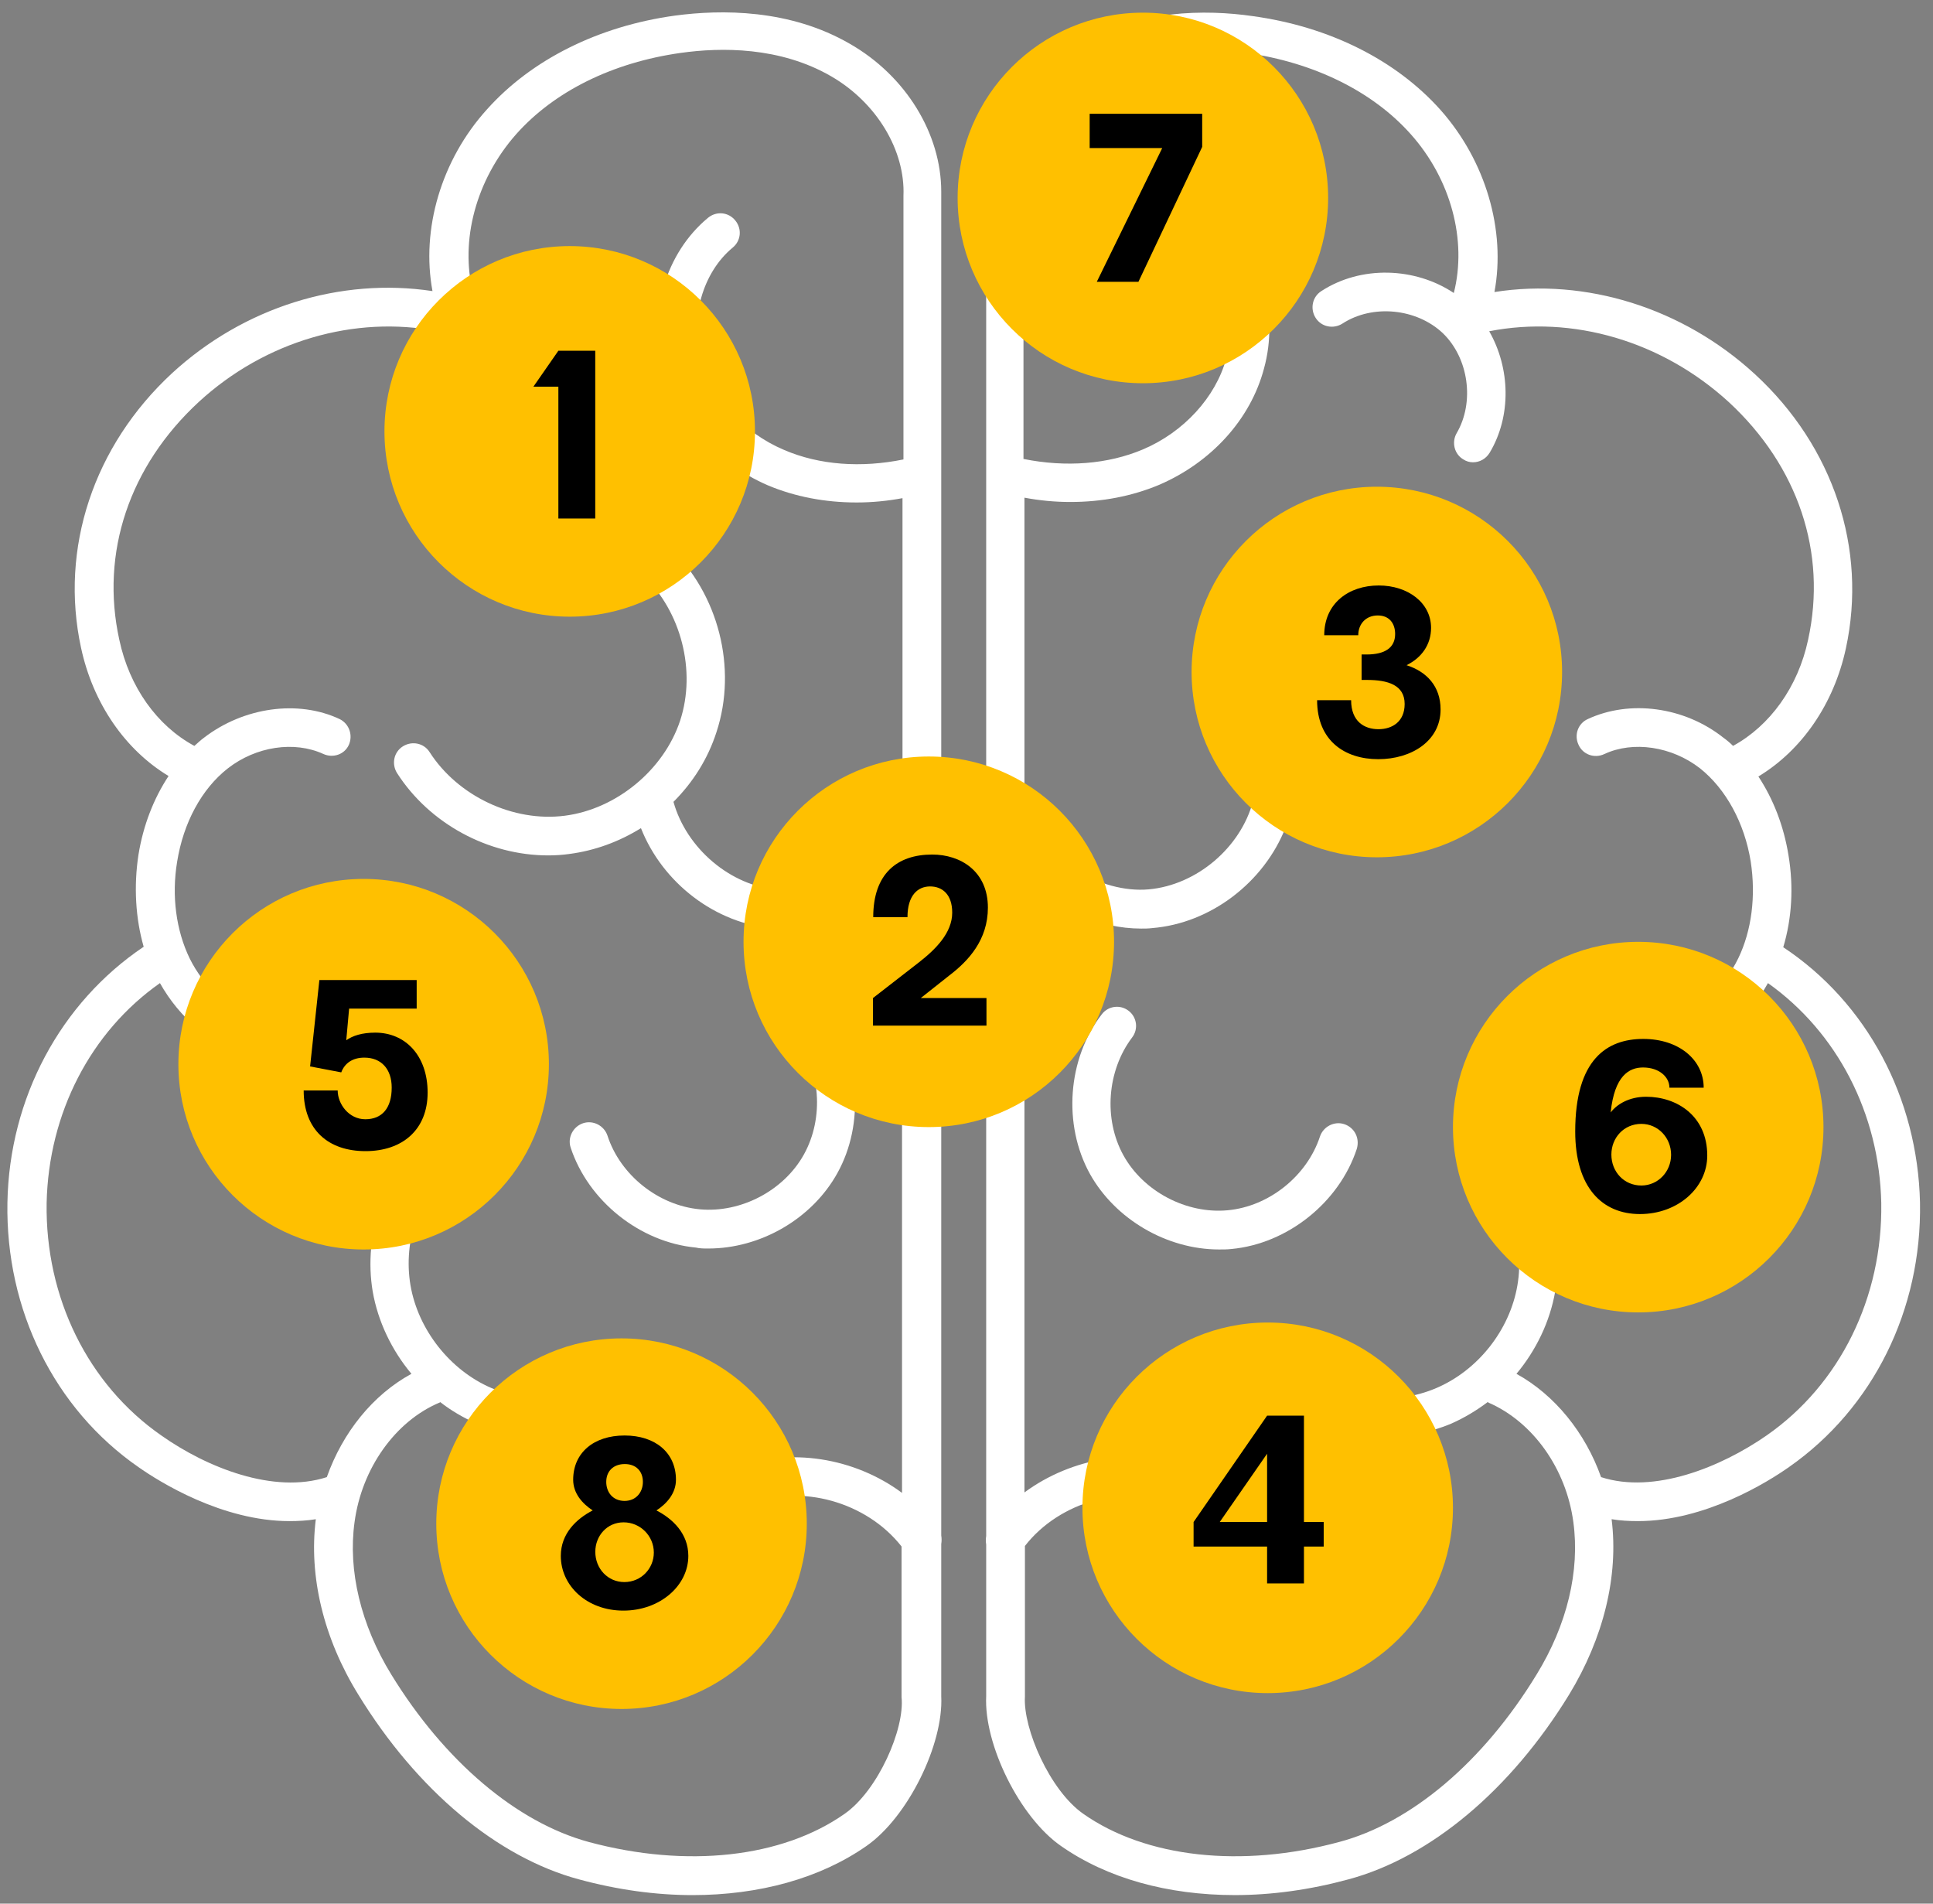 <?xml version="1.0" encoding="UTF-8"?> <svg xmlns="http://www.w3.org/2000/svg" width="130" height="128" viewBox="0 0 130 128" fill="none"><rect x="0" y="0" width="130" height="128" fill="#808080" stroke="none"/> <path d="M63.301 103.823C63.333 103.63 63.333 103.437 63.301 103.244V55.073V12.948C63.301 12.916 63.301 12.916 63.301 12.884C63.301 8.993 60.921 5.102 57.159 2.948C53.107 0.6 48.509 0.632 45.389 1.05C40.244 1.758 35.742 4.009 32.752 7.353C29.665 10.762 28.314 15.424 29.086 19.573C22.912 18.64 16.416 20.634 11.561 25.103C6.287 29.991 4.004 36.873 5.451 43.561C6.255 47.291 8.409 50.411 11.336 52.179C10.339 53.691 9.631 55.492 9.31 57.485C8.988 59.608 9.117 61.762 9.663 63.659C4.068 67.422 0.627 73.821 0.499 80.863C0.37 88.066 3.65 94.723 9.31 98.646C10.725 99.642 14.937 102.279 19.471 102.279C20.05 102.279 20.661 102.247 21.24 102.151C20.757 105.977 21.754 110.158 24.102 113.952C28.025 120.351 33.427 124.885 38.926 126.365C41.531 127.072 44.103 127.426 46.579 127.426C51.049 127.426 55.165 126.3 58.284 124.114C61.05 122.184 63.462 117.297 63.301 114.049V103.823ZM56.805 121.959C52.593 124.918 46.193 125.625 39.601 123.856C34.746 122.538 29.89 118.422 26.32 112.602C24.262 109.257 23.394 105.592 23.845 102.344C24.327 98.742 26.578 95.559 29.568 94.305C29.568 94.305 29.601 94.305 29.601 94.272C30.34 94.851 31.176 95.334 32.044 95.719C33.492 96.33 35.035 96.62 36.611 96.62C38.99 96.62 41.338 95.945 43.299 94.626C43.878 94.24 44.039 93.436 43.653 92.825C43.267 92.246 42.431 92.086 41.852 92.472C39.312 94.176 35.871 94.53 33.073 93.34C30.276 92.15 28.121 89.417 27.607 86.426C27.092 83.403 28.218 80.156 30.469 78.098C30.983 77.615 31.048 76.811 30.565 76.265C30.083 75.75 29.279 75.686 28.732 76.168C25.838 78.805 24.423 83.017 25.066 86.844C25.42 88.87 26.353 90.799 27.671 92.375C25.066 93.79 23.041 96.33 21.979 99.321C18.41 100.479 13.908 98.678 10.853 96.523C5.901 93.083 3.039 87.23 3.136 80.895C3.264 74.85 6.094 69.383 10.757 66.103C12.075 68.451 14.165 70.219 16.609 71.023C17.51 71.312 18.474 71.473 19.407 71.473C21.401 71.473 23.362 70.798 24.873 69.576C25.42 69.126 25.485 68.29 25.034 67.743C24.584 67.197 23.748 67.132 23.201 67.582C21.69 68.837 19.407 69.222 17.381 68.579C15.452 67.968 13.715 66.393 12.75 64.431C11.85 62.566 11.528 60.251 11.914 57.935C12.332 55.331 13.554 53.048 15.323 51.665C17.22 50.186 19.793 49.8 21.754 50.7C22.397 50.989 23.169 50.732 23.459 50.089C23.748 49.446 23.491 48.674 22.848 48.353C20.05 47.034 16.384 47.549 13.715 49.607C13.49 49.768 13.297 49.961 13.072 50.154C10.564 48.803 8.699 46.198 8.023 43.015C6.737 37.162 8.699 31.342 13.361 27.033C17.831 22.917 23.877 21.18 29.44 22.274C28.025 24.75 27.96 27.933 29.408 30.441C29.633 30.86 30.083 31.085 30.533 31.085C30.758 31.085 30.983 31.02 31.176 30.892C31.787 30.538 32.012 29.734 31.626 29.123C30.404 27.033 30.79 24.074 32.559 22.402C34.295 20.73 37.254 20.441 39.312 21.759C39.923 22.145 40.727 21.984 41.113 21.373C41.498 20.762 41.338 19.958 40.727 19.573C38.058 17.836 34.424 17.965 31.819 19.701C30.919 16.196 32.012 12.08 34.713 9.025C37.286 6.131 41.209 4.202 45.775 3.558C48.509 3.173 52.464 3.14 55.905 5.134C58.959 6.903 60.889 10.118 60.76 13.173C60.76 13.238 60.76 13.27 60.76 13.334V30.892C57.931 31.471 55.101 31.277 52.721 30.248C49.988 29.091 47.865 26.743 47.126 24.139C46.386 21.405 47.255 18.318 49.28 16.646C49.827 16.196 49.923 15.392 49.441 14.813C48.991 14.267 48.187 14.17 47.608 14.652C44.778 17 43.556 21.084 44.586 24.814C45.518 28.191 48.155 31.117 51.628 32.628C53.461 33.4 55.487 33.786 57.609 33.786C58.638 33.786 59.667 33.689 60.696 33.496V54.784C59.345 57.807 55.583 60.09 52.335 59.833C49.12 59.575 46.161 57.035 45.293 53.916C46.611 52.597 47.608 51.022 48.187 49.221C49.602 44.912 48.316 39.928 45.036 36.809C44.521 36.326 43.685 36.326 43.203 36.873C42.72 37.387 42.72 38.223 43.267 38.706C45.807 41.117 46.837 45.105 45.743 48.449C44.65 51.761 41.466 54.398 37.993 54.848C34.52 55.298 30.79 53.53 28.893 50.572C28.507 49.961 27.703 49.8 27.092 50.186C26.481 50.572 26.32 51.375 26.706 51.986C28.893 55.395 32.848 57.517 36.868 57.517C37.35 57.517 37.833 57.485 38.283 57.421C40.019 57.196 41.659 56.585 43.106 55.684C44.553 59.35 48.091 62.116 52.078 62.437C52.335 62.469 52.56 62.469 52.818 62.469C55.615 62.469 58.541 61.183 60.664 59.157V100.382C57.513 98.035 53.075 97.263 49.409 98.742C44.682 100.639 41.595 106.074 42.367 111.122C42.463 111.766 43.01 112.216 43.653 112.216C43.717 112.216 43.782 112.216 43.846 112.216C44.553 112.119 45.036 111.444 44.907 110.737C44.296 106.846 46.676 102.633 50.342 101.154C53.879 99.739 58.284 100.993 60.632 103.984V114.049V114.081V114.113C60.857 116.235 59.056 120.384 56.805 121.959Z" fill="white"></path> <path d="M47.64 83.95C51.145 83.95 54.618 81.956 56.322 78.869C58.155 75.557 57.834 71.152 55.518 68.129C55.068 67.55 54.264 67.454 53.718 67.904C53.139 68.354 53.042 69.158 53.492 69.705C55.197 71.923 55.422 75.171 54.071 77.615C52.721 80.059 49.827 81.57 47.061 81.313C44.296 81.056 41.723 79.03 40.855 76.361C40.63 75.686 39.89 75.3 39.215 75.525C38.54 75.75 38.154 76.49 38.379 77.165C39.569 80.766 43.041 83.532 46.804 83.886C47.061 83.95 47.35 83.95 47.64 83.95Z" fill="white"></path> <path d="M119.929 63.691C120.508 61.762 120.636 59.639 120.283 57.517C119.961 55.523 119.254 53.722 118.257 52.211C121.183 50.443 123.338 47.323 124.142 43.593C125.589 36.905 123.305 30.023 118.032 25.167C113.176 20.698 106.648 18.672 100.506 19.636C101.278 15.488 99.928 10.825 96.873 7.385C93.882 4.04 89.412 1.79 84.235 1.082C81.116 0.632 76.518 0.632 72.466 2.979C68.704 5.166 66.324 9.025 66.324 12.916C66.324 12.948 66.324 12.948 66.324 12.98V55.105V103.276C66.292 103.469 66.292 103.662 66.324 103.855V114.048C66.163 117.296 68.575 122.184 71.34 124.113C74.46 126.3 78.543 127.425 83.045 127.425C85.521 127.425 88.094 127.072 90.699 126.364C96.197 124.885 101.6 120.351 105.523 113.952C107.838 110.157 108.867 105.977 108.385 102.15C108.964 102.247 109.575 102.279 110.153 102.279C114.688 102.279 118.9 99.642 120.315 98.645C125.974 94.69 129.254 88.066 129.126 80.863C128.965 73.82 125.556 67.421 119.929 63.691ZM118.804 96.523C115.749 98.645 111.247 100.478 107.677 99.321C106.616 96.33 104.558 93.79 101.986 92.375C103.304 90.799 104.237 88.87 104.59 86.844C105.233 82.985 103.819 78.805 100.924 76.168C100.41 75.686 99.574 75.718 99.091 76.264C98.609 76.779 98.641 77.615 99.188 78.097C101.439 80.155 102.564 83.435 102.05 86.426C101.535 89.448 99.381 92.15 96.583 93.339C93.786 94.529 90.313 94.208 87.805 92.471C87.226 92.085 86.422 92.214 86.004 92.825C85.618 93.404 85.746 94.208 86.358 94.626C88.319 95.944 90.666 96.619 93.046 96.619C94.622 96.619 96.165 96.33 97.612 95.719C98.481 95.333 99.284 94.851 100.056 94.272C100.056 94.272 100.088 94.272 100.088 94.304C103.079 95.59 105.33 98.742 105.812 102.343C106.262 105.623 105.394 109.257 103.336 112.601C99.767 118.454 94.911 122.57 90.055 123.856C83.496 125.625 77.064 124.917 72.852 121.959C70.601 120.383 68.8 116.235 68.929 114.08V114.048V114.016V103.951C71.244 100.961 75.681 99.707 79.219 101.121C82.885 102.601 85.264 106.781 84.653 110.704C84.557 111.411 85.039 112.087 85.714 112.183C85.779 112.183 85.843 112.183 85.907 112.183C86.518 112.183 87.097 111.733 87.194 111.09C87.998 106.041 84.91 100.607 80.151 98.71C76.485 97.23 72.08 98.002 68.897 100.35V59.125C71.019 61.151 73.945 62.437 76.743 62.437C77 62.437 77.225 62.437 77.482 62.405C81.438 62.083 85.007 59.318 86.454 55.652C87.901 56.584 89.541 57.195 91.278 57.388C91.76 57.453 92.242 57.485 92.692 57.485C96.712 57.485 100.667 55.362 102.854 51.954C103.24 51.343 103.047 50.539 102.468 50.153C101.857 49.767 101.053 49.96 100.667 50.539C98.802 53.497 95.04 55.234 91.567 54.816C88.094 54.366 84.91 51.761 83.817 48.417C82.724 45.105 83.753 41.085 86.293 38.673C86.808 38.191 86.84 37.355 86.358 36.84C85.875 36.326 85.039 36.294 84.525 36.776C81.212 39.895 79.958 44.879 81.373 49.188C81.952 50.957 82.981 52.565 84.267 53.883C83.431 57.002 80.473 59.511 77.257 59.8C74.009 60.09 70.247 57.774 68.897 54.752V33.464C69.925 33.657 70.954 33.753 71.984 33.753C74.106 33.753 76.132 33.367 77.965 32.596C81.47 31.084 84.106 28.19 85.007 24.782C86.036 21.051 84.814 16.967 81.984 14.62C81.438 14.17 80.634 14.234 80.151 14.781C79.701 15.328 79.765 16.131 80.312 16.614C82.338 18.286 83.238 21.373 82.467 24.106C81.759 26.711 79.605 29.058 76.871 30.216C74.524 31.213 71.694 31.438 68.832 30.859V13.334C68.832 13.269 68.832 13.237 68.832 13.173C68.704 10.118 70.633 6.87 73.688 5.134C77.129 3.14 81.084 3.204 83.817 3.558C88.351 4.201 92.306 6.131 94.879 9.025C97.58 12.047 98.674 16.163 97.773 19.701C95.168 17.964 91.535 17.836 88.866 19.572C88.255 19.958 88.094 20.762 88.48 21.373C88.866 21.984 89.67 22.145 90.281 21.759C92.306 20.44 95.265 20.73 97.034 22.402C98.77 24.074 99.188 27.032 97.966 29.123C97.612 29.734 97.805 30.538 98.416 30.891C98.609 31.02 98.834 31.084 99.059 31.084C99.51 31.084 99.928 30.859 100.185 30.441C101.664 27.965 101.568 24.749 100.153 22.273C105.748 21.18 111.761 22.916 116.263 27.032C120.926 31.341 122.887 37.162 121.601 43.014C120.926 46.198 119.029 48.803 116.553 50.153C116.36 49.96 116.135 49.767 115.909 49.606C113.273 47.516 109.607 47.034 106.777 48.352C106.134 48.642 105.844 49.413 106.166 50.089C106.455 50.732 107.227 51.021 107.902 50.7C109.832 49.799 112.437 50.185 114.334 51.664C116.07 53.047 117.324 55.33 117.742 57.935C118.096 60.25 117.807 62.566 116.906 64.431C115.942 66.424 114.205 67.968 112.276 68.579C110.25 69.222 107.999 68.836 106.455 67.582C105.909 67.132 105.105 67.196 104.622 67.743C104.172 68.289 104.237 69.093 104.783 69.576C106.295 70.83 108.256 71.473 110.25 71.473C111.182 71.473 112.115 71.344 113.048 71.023C115.459 70.251 117.582 68.482 118.9 66.103C123.563 69.415 126.393 74.882 126.521 80.895C126.618 87.23 123.756 93.082 118.804 96.523Z" fill="white"></path> <path d="M90.409 75.589C89.733 75.364 88.994 75.75 88.769 76.425C87.9 79.062 85.36 81.12 82.562 81.378C79.797 81.635 76.903 80.124 75.552 77.68C74.202 75.236 74.459 71.988 76.131 69.769C76.581 69.19 76.453 68.386 75.906 67.968C75.327 67.518 74.523 67.647 74.105 68.193C71.79 71.184 71.468 75.621 73.301 78.934C75.006 81.989 78.479 84.014 81.984 84.014C82.273 84.014 82.53 84.014 82.82 83.982C86.582 83.629 90.055 80.863 91.245 77.261C91.47 76.522 91.084 75.814 90.409 75.589Z" fill="white"></path> <path d="M105.055 45.185C105.055 52.066 99.477 57.644 92.597 57.644C85.716 57.644 80.138 52.066 80.138 45.185C80.138 38.305 85.716 32.727 92.597 32.727C99.477 32.727 105.055 38.305 105.055 45.185Z" fill="#FFC000"></path> <path d="M91.347 42.711C91.347 41.959 91.859 41.383 92.659 41.383C93.443 41.383 93.827 41.927 93.827 42.631C93.827 43.543 93.155 44.007 91.907 44.007H91.571V45.719H91.939C93.331 45.719 94.467 46.055 94.467 47.335C94.467 48.535 93.619 49.031 92.707 49.031C91.763 49.031 90.867 48.519 90.867 47.079H88.579C88.579 49.815 90.451 51.047 92.691 51.047C94.915 51.047 96.883 49.831 96.883 47.703C96.883 46.135 95.939 45.159 94.595 44.727C95.603 44.231 96.243 43.351 96.243 42.215C96.243 40.535 94.691 39.367 92.723 39.367C90.707 39.367 89.059 40.567 89.059 42.711H91.347Z" fill="black"></path> <path d="M122.634 75.787C122.634 82.668 117.056 88.246 110.175 88.246C103.294 88.246 97.716 82.668 97.716 75.787C97.716 68.906 103.294 63.328 110.175 63.328C117.056 63.328 122.634 68.906 122.634 75.787Z" fill="#FFC000"></path> <path d="M110.498 71.777C111.586 71.777 112.274 72.417 112.274 73.137H114.578C114.578 71.265 112.914 69.857 110.514 69.857C108.082 69.857 105.938 71.217 105.938 76.081C105.938 79.857 107.762 81.633 110.29 81.633C112.834 81.633 114.818 79.873 114.818 77.697C114.818 75.041 112.786 73.745 110.706 73.745C109.538 73.745 108.722 74.273 108.322 74.801C108.578 72.321 109.57 71.777 110.498 71.777ZM112.386 77.649C112.386 78.785 111.506 79.713 110.386 79.713C109.218 79.713 108.37 78.785 108.37 77.633C108.37 76.497 109.218 75.569 110.386 75.569C111.506 75.569 112.386 76.497 112.386 77.649Z" fill="black"></path> <path d="M97.716 101.385C97.716 108.265 92.138 113.844 85.257 113.844C78.376 113.844 72.798 108.265 72.798 101.385C72.798 94.504 78.376 88.926 85.257 88.926C92.138 88.926 97.716 94.504 97.716 101.385Z" fill="#FFC000"></path> <path d="M87.695 106.468V103.988H89.023V102.34H87.695V95.188H85.216L80.272 102.34V103.988H85.216V106.468H87.695ZM82.031 102.34L85.216 97.748V102.34H82.031Z" fill="black"></path> <path d="M54.259 102.451C54.259 109.332 48.681 114.91 41.8 114.91C34.919 114.91 29.341 109.332 29.341 102.451C29.341 95.57 34.919 89.992 41.8 89.992C48.681 89.992 54.259 95.57 54.259 102.451Z" fill="#FFC000"></path> <path d="M45.46 99.498C45.46 97.689 44.084 96.522 42.004 96.522C39.924 96.522 38.548 97.689 38.548 99.498C38.548 100.409 39.156 101.097 39.86 101.561C38.772 102.121 37.716 103.113 37.716 104.617C37.716 106.633 39.476 108.297 41.924 108.297C44.372 108.297 46.292 106.633 46.292 104.617C46.292 103.113 45.236 102.121 44.148 101.561C44.852 101.097 45.46 100.409 45.46 99.498ZM43.236 99.641C43.236 100.361 42.756 100.921 42.004 100.921C41.236 100.921 40.772 100.361 40.772 99.641C40.772 98.921 41.252 98.442 42.02 98.442C42.772 98.442 43.236 98.921 43.236 99.641ZM43.972 104.393C43.972 105.465 43.124 106.377 41.988 106.377C40.868 106.377 40.036 105.465 40.036 104.345C40.036 103.273 40.82 102.361 41.94 102.361C43.06 102.361 43.972 103.273 43.972 104.393Z" fill="black"></path> <path d="M36.915 71.556C36.915 78.437 31.337 84.015 24.456 84.015C17.575 84.015 11.997 78.437 11.997 71.556C11.997 64.676 17.575 59.098 24.456 59.098C31.337 59.098 36.915 64.676 36.915 71.556Z" fill="#FFC000"></path> <path d="M20.855 71.706L22.951 72.106C23.175 71.498 23.703 71.114 24.503 71.114C25.655 71.114 26.343 71.898 26.343 73.13C26.343 74.522 25.687 75.258 24.567 75.258C23.463 75.258 22.711 74.234 22.711 73.322H20.423C20.423 75.962 22.071 77.402 24.583 77.402C27.063 77.402 28.759 75.962 28.759 73.466C28.759 70.97 27.255 69.434 25.239 69.434C24.343 69.434 23.719 69.642 23.287 69.946L23.479 67.818H28.023V65.898H21.479L20.855 71.706Z" fill="black"></path> <path d="M74.923 63.326C74.923 70.207 69.345 75.785 62.464 75.785C55.583 75.785 50.005 70.207 50.005 63.326C50.005 56.445 55.583 50.867 62.464 50.867C69.345 50.867 74.923 56.445 74.923 63.326Z" fill="#FFC000"></path> <path d="M61.031 61.667C61.031 60.227 61.703 59.603 62.551 59.603C63.367 59.603 64.039 60.131 64.039 61.363C64.039 62.723 62.935 63.827 61.783 64.723L58.711 67.107V68.963H66.343V67.107H61.927L63.847 65.587C65.127 64.611 66.439 63.203 66.439 61.027C66.439 58.579 64.599 57.459 62.695 57.459C60.343 57.459 58.727 58.739 58.727 61.667H61.031Z" fill="black"></path> <path d="M50.774 29.006C50.774 35.887 45.196 41.465 38.315 41.465C31.434 41.465 25.856 35.887 25.856 29.006C25.856 22.125 31.434 16.547 38.315 16.547C45.196 16.547 50.774 22.125 50.774 29.006Z" fill="#FFC000"></path> <path d="M40.032 34.864V23.584H37.552L35.872 26H37.552V34.864H40.032Z" fill="black"></path> <path d="M89.321 13.31C89.321 20.191 83.743 25.769 76.862 25.769C69.981 25.769 64.403 20.191 64.403 13.31C64.403 6.43 69.981 0.852 76.862 0.852C83.743 0.852 89.321 6.43 89.321 13.31Z" fill="#FFC000"></path> <path d="M73.283 7.652V9.956H78.163L73.763 18.948H76.563L80.851 9.876V7.652H73.283Z" fill="black"></path> </svg> 